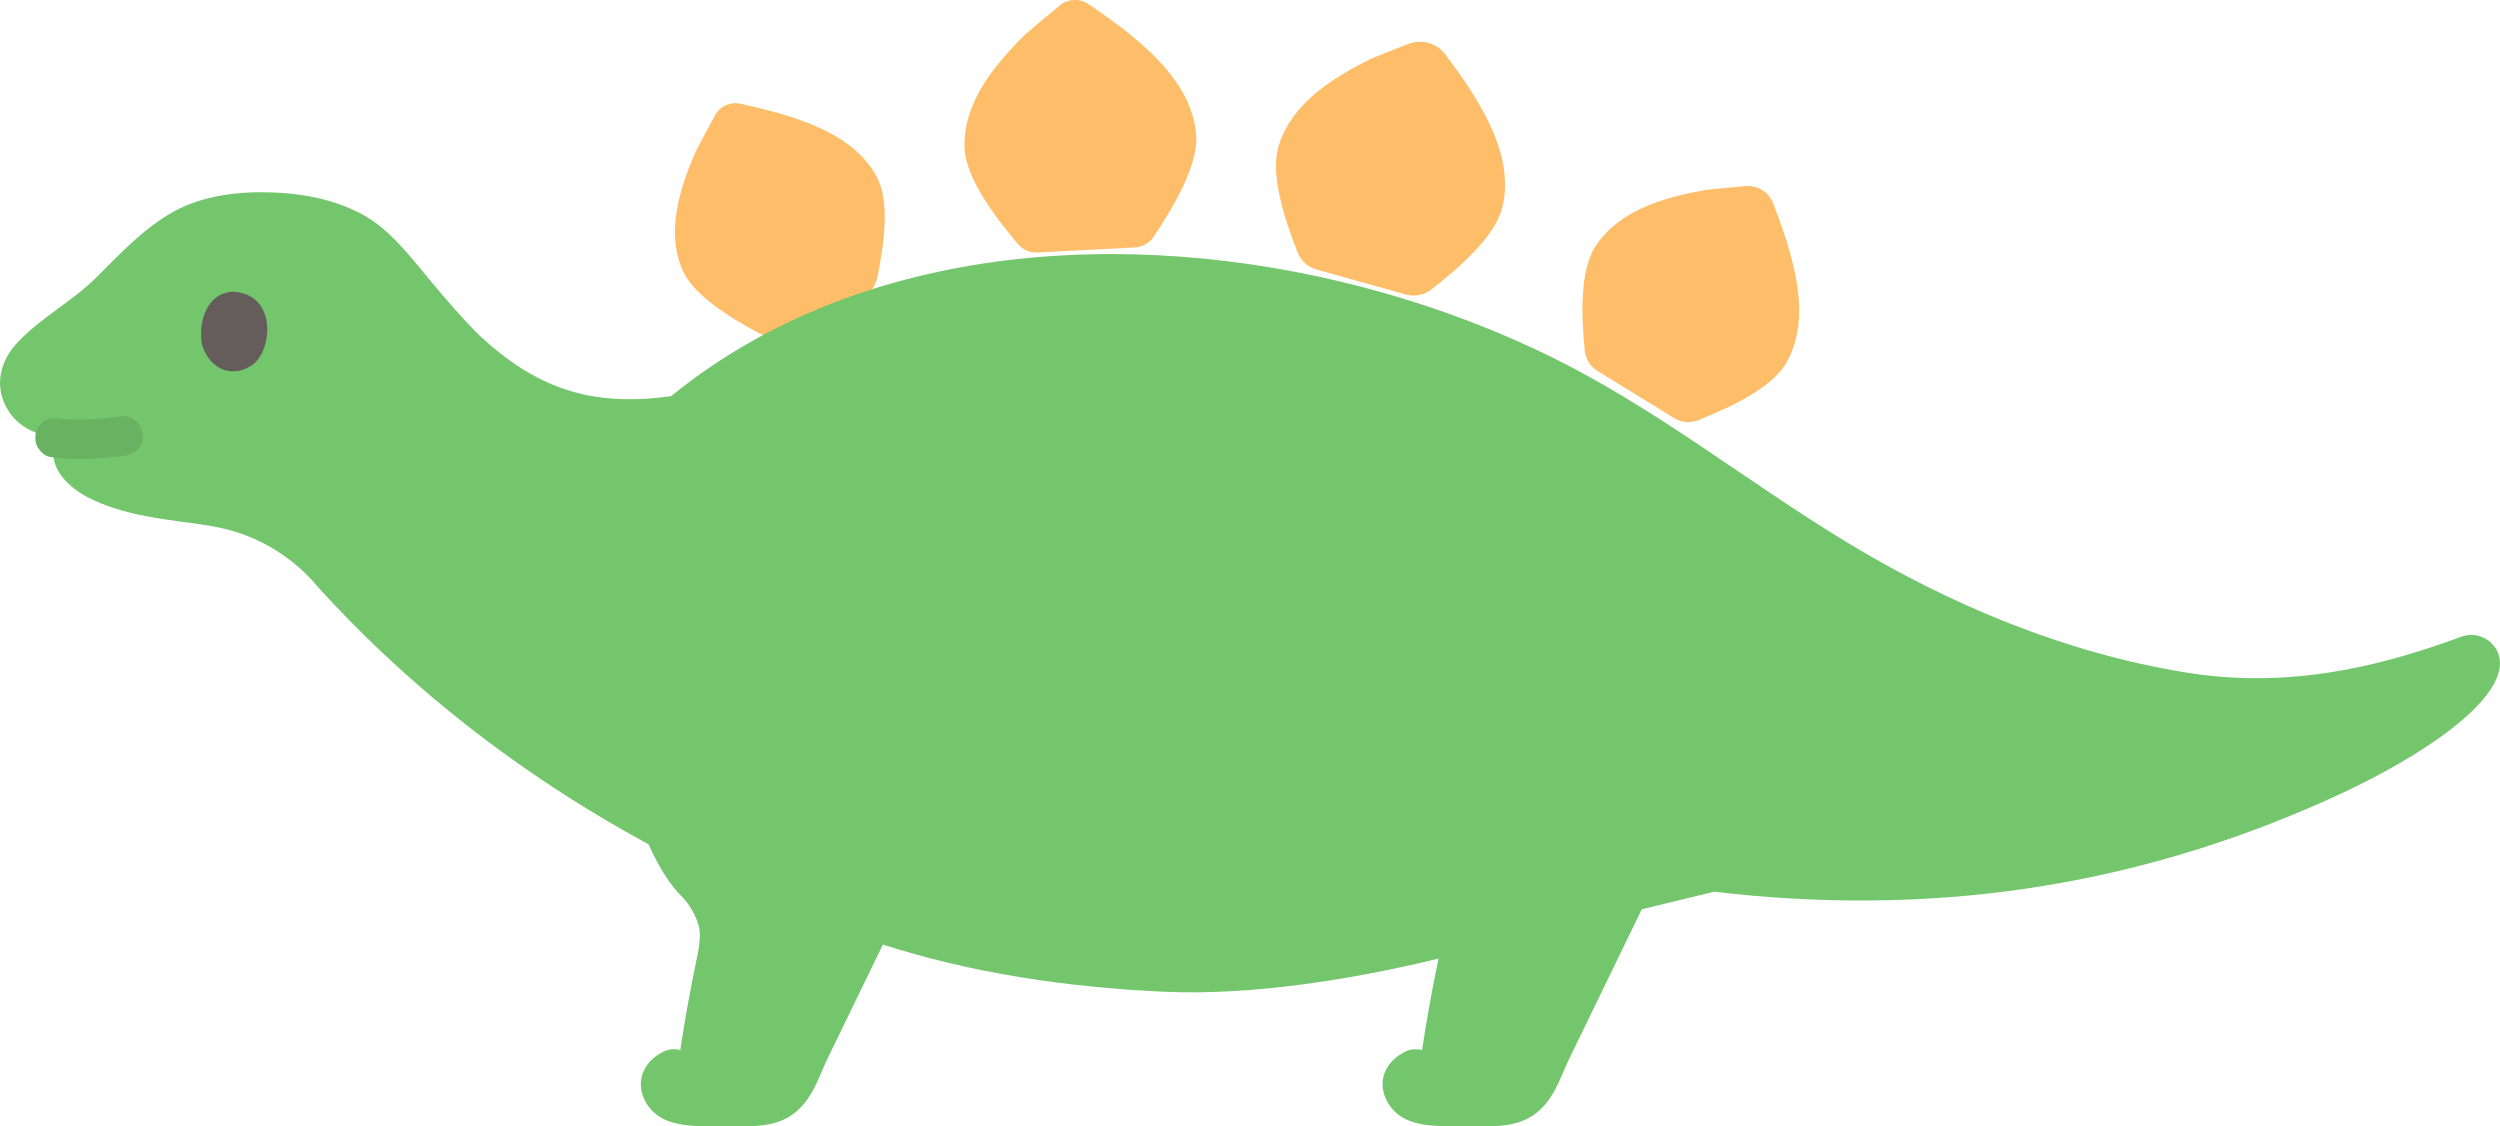 <?xml version="1.0" encoding="UTF-8"?><svg id="b" xmlns="http://www.w3.org/2000/svg" width="302.023" height="136.085" viewBox="0 0 302.023 136.085"><defs><style>.d{fill:#74c66d;}.e{fill:#68b262;}.f{fill:#74c66d;}.g{fill:#645d5c;}.h{fill:#febe69;}</style></defs><g id="c"><path class="h" d="M193.015,44.83c-.886-.544-1.47-1.469-1.568-2.504-.403-4.245-.621-9.764,1.375-12.69,2.875-4.248,8.12-5.76,13.108-6.669.044-.008.08-.013.124-.018.408-.043,2.83-.295,4.809-.47,1.455-.129,2.823.715,3.348,2.078.748,1.939,1.561,4.343,1.561,4.343,1.498,4.866,2.587,10.233.13,14.762-1.693,3.142-6.74,5.494-10.696,7.089-.976.394-2.077.295-2.973-.256l-9.22-5.665Z"/><path class="h" d="M125.336,30.505c-.906.048-1.778-.328-2.362-1.022-2.871-3.41-6.444-8.114-6.458-11.865-.039-5.344,3.587-9.733,7.334-13.452,0,0,2.381-2.035,4.162-3.5,1.006-.828,2.432-.888,3.512-.158,1.831,1.237,4.178,2.993,4.178,2.993,4.14,3.279,8.224,7.227,8.786,12.542.407,3.756-2.656,8.863-5.127,12.573-.508.763-1.344,1.234-2.259,1.28-2.807.141-8.97.463-11.765.609Z"/><path class="h" d="M159.068,32.569c-1.052-.294-1.909-1.059-2.307-2.076-1.611-4.116-3.396-9.545-2.241-13.028,1.663-5.078,6.496-8.087,11.231-10.422,0,0,2.334-.942,4.37-1.73,1.626-.629,3.473-.104,4.516,1.294,1.239,1.659,2.562,3.574,2.562,3.574,2.883,4.425,5.499,9.467,4.341,14.685-.791,3.61-5.14,7.389-8.626,10.108-.872.68-2.012.898-3.076.601l-10.769-3.007Z"/><path class="h" d="M94.957,40.287c-1.078.5-2.33.472-3.375-.092-3.578-1.929-7.941-4.636-9.197-7.722-1.888-4.591-.288-9.633,1.649-14.138,0,0,1.322-2.535,2.344-4.411.594-1.091,1.832-1.657,3.046-1.395,2.001.431,4.591,1.118,4.591,1.118,4.706,1.388,9.596,3.372,11.926,7.758,1.579,2.953.863,8.062.063,12.046-.238,1.187-1.025,2.187-2.123,2.697l-8.925,4.14Z"/><path class="d" d="M101.623,36.227c-7.388,2.745-14.33,6.574-20.54,11.628-9.892,1.385-16.42-1.087-23.154-7.321-2.052-2.036-3.905-4.197-5.76-6.411-2.632-3.139-5.149-6.604-8.81-8.441-3.174-1.593-6.676-2.277-10.225-2.427-4.124-.173-8.55.312-12.161,2.313-3.626,2.009-6.465,5.103-9.377,7.989-2.824,2.799-6.279,4.571-9.268,7.587-2.407,2.43-3.147,5.662-1.269,8.554,1.254,1.93,3.318,2.829,5.604,3.187-.126.788-.197,1.233-.197,1.233-.416,2.606,1.912,4.842,4.268,6.03,3.759,1.895,8.026,2.458,12.198,3.02,1.426.192,2.855.387,4.253.727,4.395,1.069,8.422,3.6,11.291,7.097,19.856,21.846,44.617,35.449,68.047,43.069,10.77,3.503,22.431,5.217,34.083,5.75,10.587.484,22.754-1.478,33.055-3.976l33.421-8.106c25.832,3.039,50.181-.37,74.121-11.111,12.303-5.52,20.718-11.917,20.819-16.401.054-2.419-2.387-4.143-4.657-3.303-10.991,4.069-21.661,6.227-33.403,4.311-14.524-2.371-28.401-8.158-40.937-15.768-11.952-7.255-22.871-16.044-35.467-22.262-25.2-12.439-58.624-17.114-85.935-6.968Z"/><path class="e" d="M14.856,50.286c-2.618.308-5.273.587-7.902.242l.638.086c-.097-.013-.194-.027-.291-.043-.662-.1-1.248-.11-1.849.242-.498.291-.973.862-1.103,1.434-.14.614-.11,1.304.242,1.849.316.489.832,1.012,1.434,1.103,2.963.449,5.871.234,8.831-.114.658-.077,1.211-.216,1.697-.703.416-.416.73-1.099.703-1.697-.028-.621-.232-1.264-.703-1.697-.437-.401-1.079-.776-1.697-.703h0Z"/><path class="g" d="M24.468,41.847c-.535-1.943-.023-6.352,3.618-6.606,4.797.192,4.899,5.547,3.212,8.007-1.381,2.014-5.295,2.738-6.83-1.401Z"/><path class="f" d="M200.319,90.6c.732,3.799,1.466,7.696.819,11.511-.513,3.024-1.867,5.83-3.207,8.589-1.711,3.524-7.258,14.951-8.321,17.141-.964,1.986-1.49,3.861-2.926,5.57-1.727,2.055-3.997,2.617-6.586,2.641-2.171.02-4.583.088-6.768-.05-1.622-.102-3.317-.419-4.587-1.497-1.14-.967-1.857-2.475-1.691-3.961.164-1.477,1.181-2.667,2.455-3.362.331-.181.684-.337,1.056-.404.11-.02,1.256-.065,1.225.144.541-3.618,1.187-7.22,1.937-10.8.251-1.198.644-3.02.305-4.258-.353-1.29-1.181-2.711-2.04-3.548-3.858-3.759-8.061-14.473-5.588-20.475"/><path class="f" d="M110.706,90.6c.732,3.799,1.466,7.696.819,11.511-.513,3.024-1.867,5.83-3.207,8.589-1.711,3.524-7.258,14.951-8.321,17.141-.964,1.986-1.49,3.861-2.926,5.57-1.727,2.055-3.997,2.617-6.586,2.641-2.171.02-4.583.088-6.768-.05-1.622-.102-3.317-.419-4.587-1.497-1.14-.967-1.857-2.475-1.691-3.961.164-1.477,1.181-2.667,2.455-3.362.331-.181.684-.337,1.056-.404.11-.02,1.256-.065,1.225.144.541-3.618,1.187-7.22,1.937-10.8.251-1.198.644-3.02.305-4.258-.353-1.29-1.181-2.711-2.04-3.548-3.858-3.759-8.061-14.473-5.588-20.475"/></g></svg>
